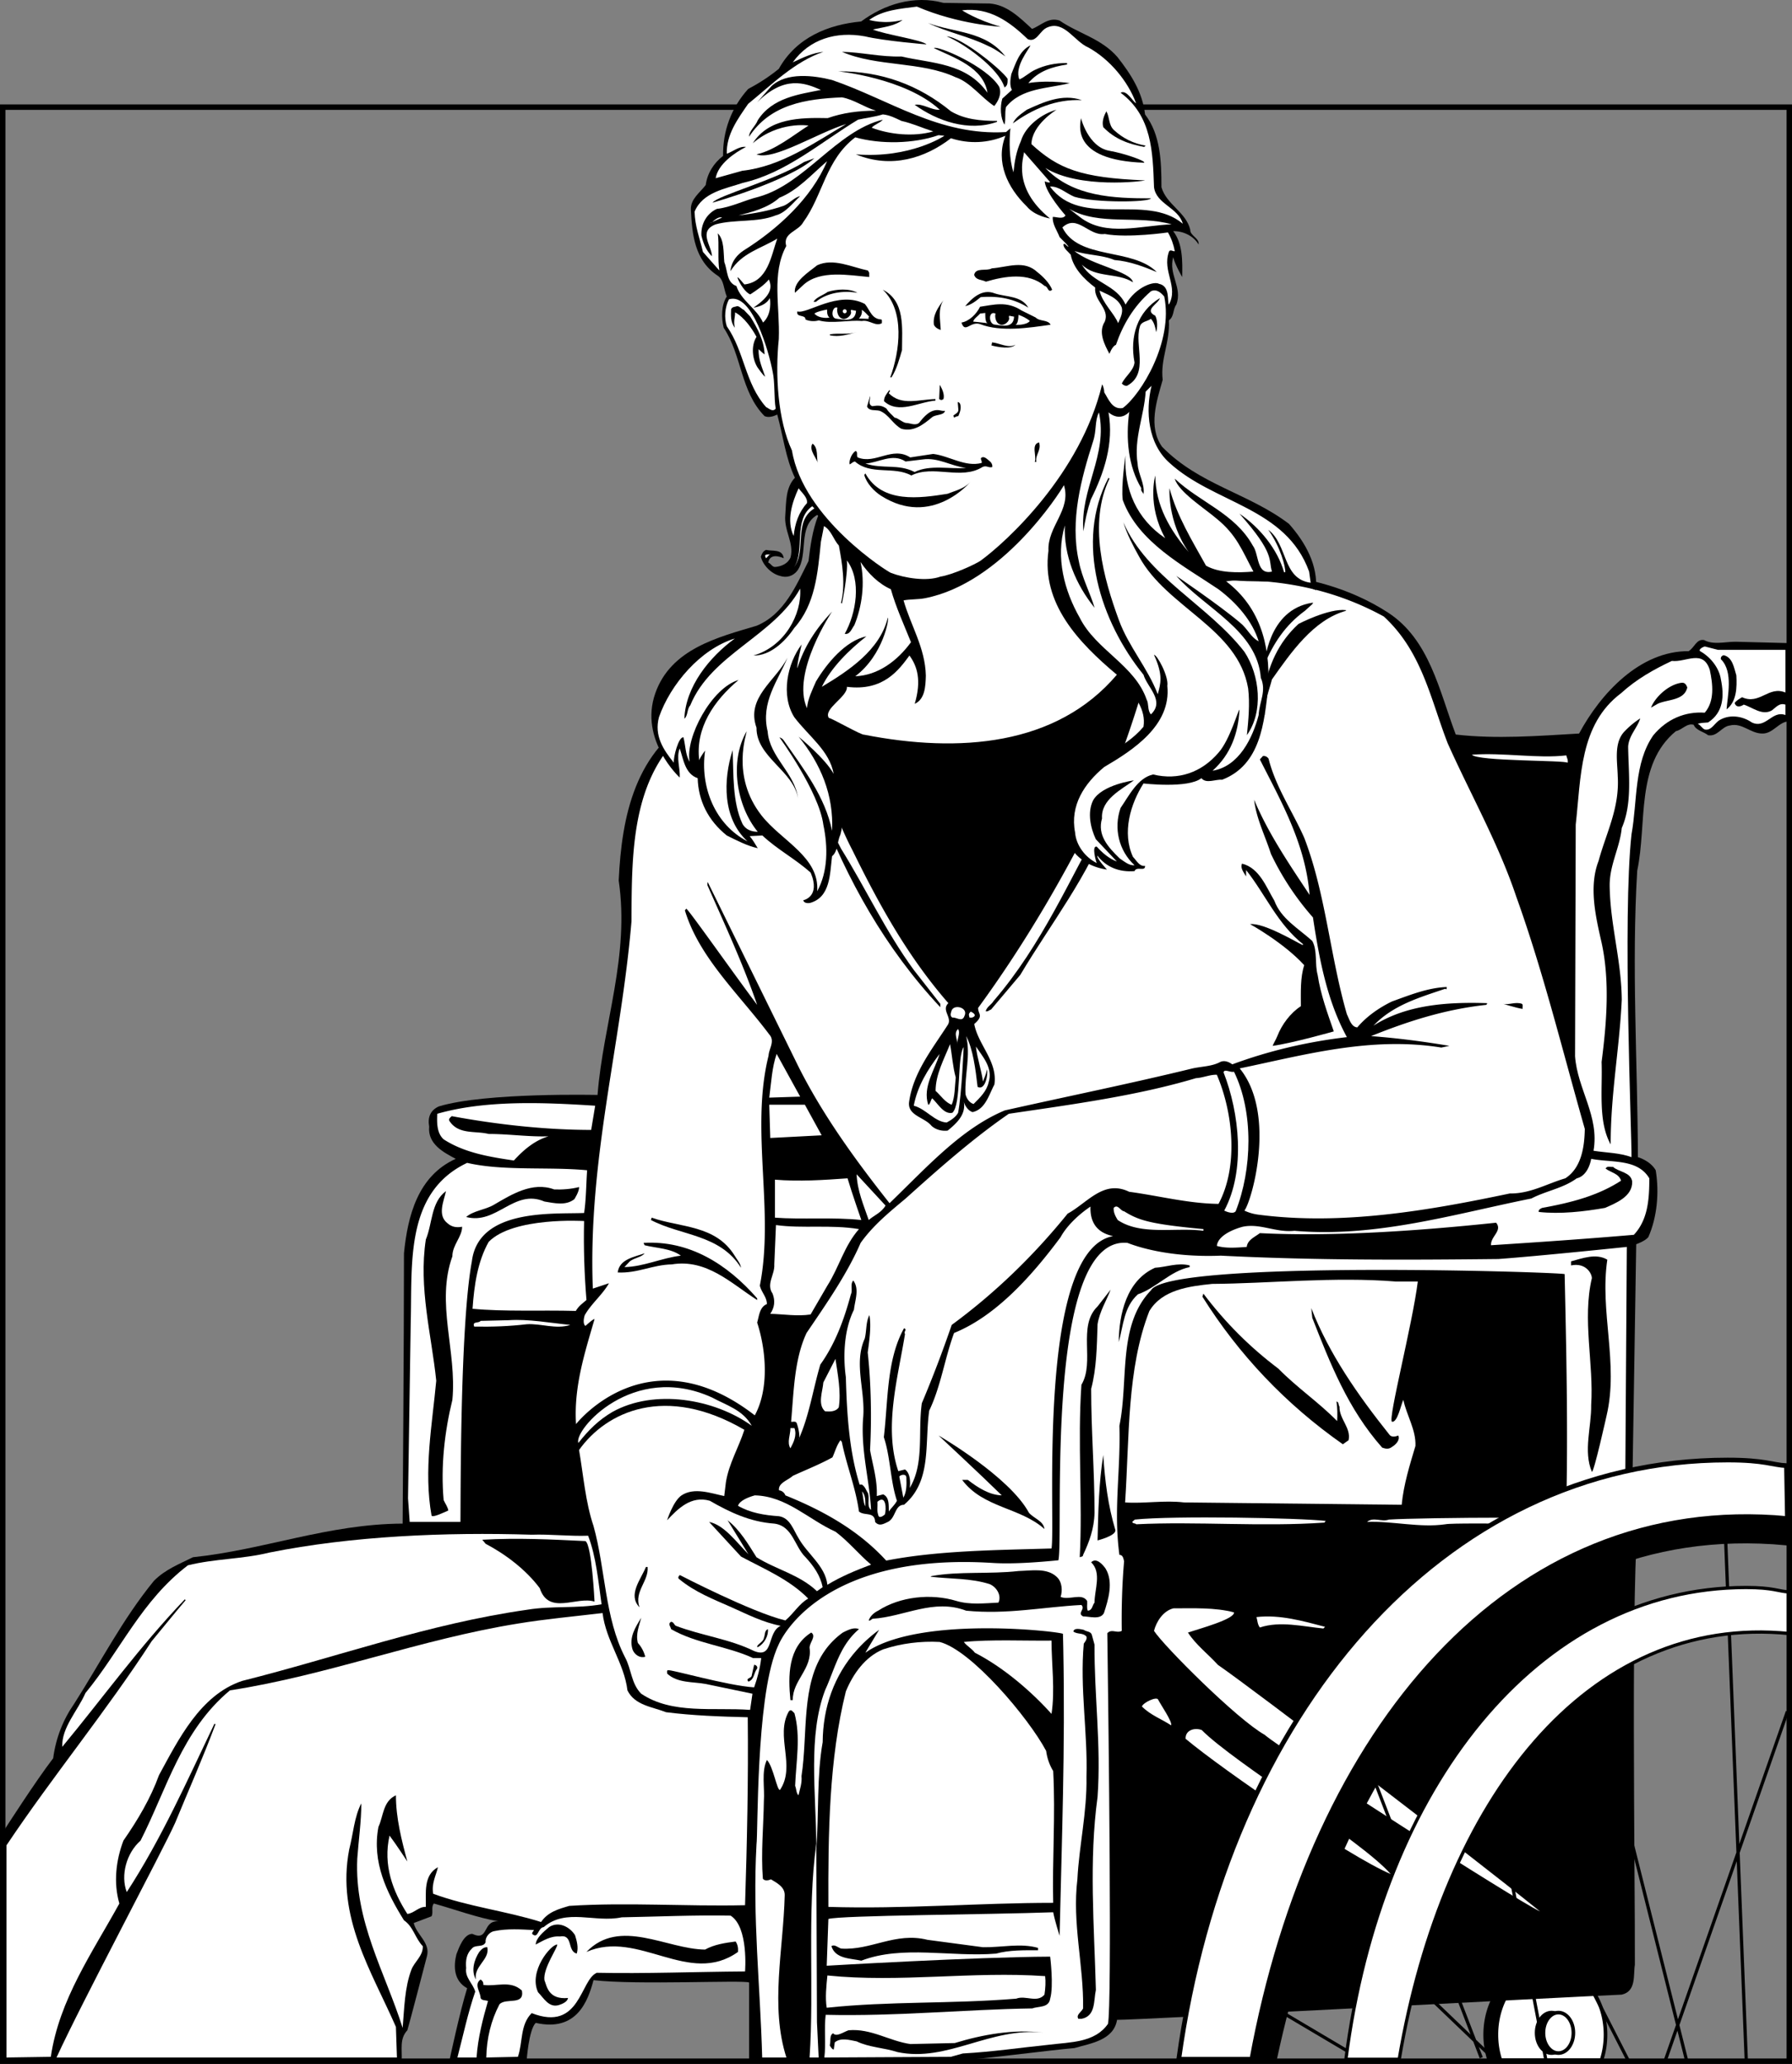 <svg xmlns="http://www.w3.org/2000/svg" width="469.706" height="540.716"><rect width="100%" height="100%" fill="#808080" stroke="none"/><path d="M392.224 533.05c0-9.192 5.625-16.758 12.832-17.668-.48-.063-.972-.094-1.469-.094-7.898 0-14.3 7.953-14.3 17.762 0 2.367.379 4.621 1.058 6.687h2.938a21.398 21.398 0 0 1-1.059-6.687"/><path fill="none" stroke="#000" stroke-width=".95" d="M392.224 533.05c0-9.192 5.625-16.758 12.832-17.668-.48-.063-.972-.094-1.469-.094-7.898 0-14.3 7.953-14.3 17.762 0 2.367.379 4.621 1.058 6.687h2.938a21.398 21.398 0 0 1-1.059-6.687zm0 0"/><path fill="#fff" d="M392.224 533.05c0 2.367.38 4.621 1.059 6.687h26.488a21.51 21.51 0 0 0 1.055-6.687c0-9.809-6.403-17.762-14.301-17.762-.496 0-.984.031-1.469.094-7.207.91-12.832 8.476-12.832 17.668"/><path fill="none" stroke="#000" stroke-width=".95" d="M392.224 533.05c0 2.367.38 4.621 1.059 6.687h26.488a21.51 21.51 0 0 0 1.055-6.687c0-9.809-6.403-17.762-14.301-17.762-.496 0-.984.031-1.469.094-7.207.91-12.832 8.476-12.832 17.668zm0 0"/><path d="M406.69 537.866c2.163 0 3.92-2.375 3.92-5.304 0-2.93-1.757-5.305-3.92-5.305-2.169 0-3.923 2.375-3.923 5.305 0 2.93 1.754 5.304 3.922 5.304"/><path fill="none" stroke="#000" stroke-width=".95" d="M406.69 537.866c2.163 0 3.92-2.375 3.92-5.304 0-2.93-1.757-5.305-3.92-5.305-2.169 0-3.923 2.375-3.923 5.305 0 2.93 1.754 5.304 3.922 5.304zm0 0"/><path fill="#fff" d="M408.482 537.866c2.164 0 3.922-2.375 3.922-5.304 0-2.93-1.758-5.305-3.922-5.305s-3.922 2.375-3.922 5.305c0 2.93 1.758 5.304 3.922 5.304"/><path fill="none" stroke="#000" stroke-width=".95" d="M408.482 537.866c2.164 0 3.922-2.375 3.922-5.304 0-2.93-1.758-5.305-3.922-5.305s-3.922 2.375-3.922 5.305c0 2.93 1.758 5.304 3.922 5.304zm0 0"/><path d="M363.783 160.464c10.969 7.11 13.476 20.61 17.793 31.969 10.57 1.234 21.754.355 32.324-.262 5.637-10.48 15.941-21.668 28.71-21.578 1.587-.969 2.028-3.262 4.056-2.91 2.464 1.324 5.37.441 8.277.441l13.918.356V189c-2.555 0-4.14 3.257-6.957 3.171-3.086 0-5.285-2.906-8.457-2.113-2.203.261-3.258 2.992-5.727 2.554-1.23-.968-3.172-1.234-3.785-2.73-1.762-.527-2.996 1.32-4.672 1.672-10.656 8.808-7.484 24.047-10.129 36.554-1.496 25.188.09 49.762.18 75.043 0 0 3.223.895 4.668 3.434.969 5.902.352 12.332-1.937 17.527-.883 1.055-3.172 1.848-3.172 1.848l-1.059 66.148s3.438 1.32 1.762 3.875c-2.203 16.032-.969 95.743-1.055 118.73-.441 2.642.438 6.958-3.437 7.84-14.446.618-127.711 6.692-132.293 6.606-.88 5.371-6.957 6.164-11.184 7.399-5.64.441-27.129 3.257-30.035 3.172-18.059.968-36.906-.18-55.227.175v-20.523c-1.32-.707-29.332.703-40.78-.617-1.454 5.476-4.392 13.633-15.15 11.187-1.847 1.848-2.378 9.953-2.378 9.953h-20.258s2.82-13.21 4.668-19.027c-3.524-1.938-3.61-5.723-2.817-8.895.704-1.851 1.942-5.27 4.141-5.355 4.492 2.113 2.55-3.543 6.867-3.277-5.636-.97-11.273-3.082-16.91-4.668-.793.882-.09 2.379-.617 3.347l-4.668 1.762c.707 3.082 4.492 5.195 3.434 8.809-1.055 4.05-4.403 16.91-5.106 19.289-2.113 2.289-1.32 4.933-1.5 8.015H.634V479.66c.176.086.266-.09.442-.176 0 0 8.367-13.035 12.86-18.851.702-5.285 2.554-10.04 5.55-14.356 6.867-10.746 12.594-22.02 20.875-32.148 2.992-2.996 6.691-4.406 10.215-6.164 18.672-1.938 35.406-8.719 54.96-8.809 0 0 .352-48.62.352-70.816.969-9.774 3.614-20.258 13.567-24.75-3.172-1.672-7.403-3.875-6.961-8.453-.442-2.469.351-4.317 2.554-5.285 12.157-3.7 41.575-2.996 41.575-2.996 1.496-18.848 8.457-36.29 5.547-56.192.793-16.914 4.316-34.176 20.699-43.16 16.12-14.18 37.52-15.855 57.867-19.82 9.691-.438 55.312-11.887 69.406-15.059 7.754-3.348 33.582-5.164 53.64 7.84"/><path fill="#fff" d="M362.724 161.519c10.043 9.25 12.246 21.668 16.735 33.207 5.992 13.386 13.3 26.246 17.968 40.164 7.137 19.816 12.157 40.515 17.97 60.86-.087 4.757-.884 10.218-5.11 12.948-4.844 1.41-9.16 4.051-14.532 3.965-20.964 4.402-43.863 8.453-65.972 5.547a12.257 12.257 0 0 1-3.61-1.055c1.895-2.347 8.5-25.343-1.234-37.257 16.648-3.438 34.262-8.458 52.848-5.461l2.113-.442c-6.781-1.144-13.563-2.027-20.523-2.555 9.601-3.875 19.468-7.042 30.21-8.19.09-.177.266-.263.176-.442-10.566-.352-21.226.441-29.77 5.902 5.2-5.46 12.157-7.398 18.852-9.687l.176.175c.262-.175.176-.441.176-.617-4.934.176-9.692 2.113-14.36 3.79-3.257 1.585-6.515 3.784-9.07 6.78-1.586-.085-2.113-2.203-2.73-3.433-4.403-15.153-5.547-31.621-11.184-46.242-3.086-6.961-7.488-13.301-9.34-20.7-.351-.527-.879-.793-1.496-.703l-.793.88c5.727 11.273 11.98 22.284 13.035 35.495-5.37-8.101-10.832-16.117-14.53-24.925.526 4.843 2.905 9.511 4.401 14.18a71.84 71.84 0 0 0 11.012 16.648c1.672 11.007 3.7 21.843 8.895 31.355-10.48 1.234-20.524 3.61-30.035 7.133-.88-.617-2.024-1.145-3.172-.617-2.114 1.148-4.754 1.148-7.22 1.676-16.206 3.964-32.765 7.308-49.237 11.007-11.45 4.758-20.61 15.063-30.211 24.309-9.07-11.45-17.528-23.164-23.867-35.758l-23.696-48.18-.176-.175v.793c4.582 10.394 9.336 20.609 13.036 31.355-5.989-7.926-18.055-25.101-18.582-25.191l-.356.441c3.7 12.332 14.184 21.934 22.11 32.5 1.585 1.762-.09 3.703-.176 5.55-4.844 19.38 1.586 40.692-2.29 60.247.352 1.672 1.848 2.992 1.848 4.844-1.937.793-2.023 3.082-2.554 4.843 2.378 7.313 3.171 17.352-.618 24.31-28.074-21.731-46.855 2.292-46.855 2.292-.617-9.777 2.289-18.672 4.844-27.48-.176-.266-2.38 1.761-2.38 1.761-.702-.531-.44-2.027-.175-2.82 1.676-2.996 4.668-5.371 6.344-8.367l-4.23 1.41c-1.321-33.734 7.398-63.77 10.128-96.184.09-19.113-.09-39.988 16.91-52.14 9.16-5.903 18.676-10.746 29.157-13.125 1.054 16.293 4.492 32.5 11.89 46.683 6.871 14.004 14.356 27.657 25.102 39.985-1.938 1.851 1.144 3.789-.176 5.726-4.14 6.43-9.07 12.508-10.129 20.258-.351 3.523 4.05 3.875 5.902 6.168 1.145 1.055 2.817 1.406 4.227 1.23 2.379-1.937 4.844-4.226 4.227-7.574.265 1.059 1.144 2.38 2.289 2.73 3.347-.702 4.316-4.581 5.726-7.222.883-6.078-4.226-10.305-5.285-15.851 2.613-2.274.961-2.567 1.023-4.23 12.508-17.087 23.239-35.626 32.36-54.345 8.988-18.445 17.176-51.613 16.469-53.465 6.253-1.582 12.156-3.699 18.851-4.226 14.18 0 27.13 3.172 38.664 9.512"/><path d="M288.298 204.062c-9.246 20.433-19.554 40.601-33.558 59.187-1.582-.086-2.906-1.586-4.492-1.055-13.739-15.328-21.489-33.91-29.328-52.054-4.227-10.922-5.637-22.285-6.957-34.438 4.933-1.941 10.742-1.851 15.851-3.613 10.219-1.848 57.957-12.242 72.488-15.238-1.144 17.175-8.718 31.707-14.004 47.21m53.731-44.038c-5.2 3.785-8.281 8.632-10.57 14.003 0 0 .765-14.332 12.507-16.117.72-.11-.707.969-1.937 2.114"/><path d="M352.775 160.023c-8.547 2.378-14.445 11.011-19.379 17.968-.793 3.082-2.027 5.899-1.937 9.336-1.325-1.762-.09-4.14-.176-6.164 1.144-6.695 3.699-12.773 9.07-17.707 0 0 7.93-4.137 12.422-3.61v.177"/><path fill="#fff" d="M467.978 170.241v11.184c-4.402-1.848-6.781 3.348-11.36 1.234-.706.438-1.41.793-1.94 1.496.355 1.325 1.585.97 2.378.442 2.29.703 4.848 2.992 7.399 1.496 1.058-.793 1.941-2.024 3.523-1.496v2.73c-3.523-1.32-5.11 3.7-8.808 1.938-2.551-1.762-6.075-2.203-8.72-.442-1.234.97-2.023 2.64-3.609 2.29-.707-.262-1.144-1.231-1.851-1.497.793-.261 1.762-.261 2.73-.351 4.055-2.64 4.23-6.961 3.348-11.274-.441-2.996-2.73-5.902-5.461-7.398-.441-.442.617-1.059 1.234-1.235l3.434.883h17.703"/><path d="M455.119 176.933c.176 3.172.09 6.87-2.555 8.898.18-3.172 1.852-9.867-1.496-13.125-.086-.531.176-.883.707-1.058 2.375.527 2.727 3.347 3.344 5.285"/><path fill="#fff" d="M448.162 175.523c.793 3.699 1.32 8.105-1.32 11.187-5.196-.352-9.954 1.672-13.477 5.902-5.11 7.309-4.14 17.176-5.727 25.98-2.379 21.583.09 79.009 0 84.56-3.082-1.149-6.605-1.149-9.953-1.676 1.586-9.07-4.226-16.118-4.844-24.75l.176-60.688c1.41-12.504.969-26.246 11.89-34.437 4.052-3.7 8.634-6.254 13.302-8.453 3.699.437 8.191-3.172 9.953 2.375"/><path d="M442.26 180.105c-.794 3.433-5.02 3.082-7.665 4.226l-1.847 1.059c1.054-2.73 4.582-6.078 8.015-6.52.883-.086 1.23.531 1.496 1.235m-12.332 8.101c-.793 2.555-2.992 4.492-3.168 7.399.086 7.046 1.145 14.886-1.675 21.316-.528 5.195-3.168 9.602-3.168 14.973.086 10.218 3.082 19.64 3.168 30.035-.618 13.035-2.907 24.574-2.907 37.875-3.347-5.989-2.113-14.446-2.379-21.582 1.325-10.215 2.204-21.227 0-31.266-1.496-6.605-3.433-14.621-.789-21.402 1.938-7.223 5.547-13.832 5.02-22.196-.09-3.875-1.059-8.632 1.672-11.628a22.424 22.424 0 0 1 4.226-3.524m-17.086 6.078c-5.37 23.34-2.113 48.797-2.554 72.93.441.266-14.883-49.5-27.477-72.664 9.688 1.055 19.992.969 30.031-.266"/><path fill="#fff" d="M410.552 197.898c.086.613.528 1.144.352 1.937-.527-.707-23.692-.352-25.102-2.117 8.192-.613 17.176 1.058 24.75.18"/><path d="M220.478 222.382c6.52 10.48 11.629 21.578 19.027 31.707l6.958 8.898v.88c-14.536-15.5-24.485-33.56-31.711-52.407 2.378 3.438 3.789 7.313 5.726 10.922m70.199-7.75c-5.195 14.621-15.238 27.3-23.254 40.781l-7.66 9.07c-.441.086-.793.618-1.41.442.352-1.235 1.496-1.676 2.113-2.73 12.684-14.712 19.907-31.973 29.153-48.27l1.234-1.41-.176 2.117m43.336 21.312c1.762 4.758 6.25 7.223 9.953 10.57 1.407 2.555.614 6.079 1.407 8.9.793 5.194 2.554 9.948 4.23 14.792 0 0-10.836 3.086-16.031 3.79.266-.704.879-1.673 1.23-2.556 1.149-2.992 3.438-6.078 6.168-7.835 0-3.704-.175-7.489.883-10.747-5.387-5.902-14.183-10.746-14.183-10.746 3.523-.441 12.066 4.668 13.742 5.461l.176-.175c-6.786-5.375-9.868-13.036-14.973-19.47v1.677c-.617-1.059-1.586-2.204-1.059-3.348 4.578 1.144 6.344 6.164 8.457 9.687m64.91 27.043c.356.262.09.88.18 1.32-1.308-.144-5.11-1.32-5.11-1.32 1.497.352 3.259-.617 4.93 0"/><path fill="#fff" d="M252.802 266.155c-.613 1.762-2.113.266-3.168.442-.707-.442-.441-1.145-.18-1.938.794-1.672 4.407-.617 3.348 1.496m1.938.442h-.617c-.262-.969-.227-.961.3-1.574.727.285 1.832 1.097.317 1.574m-3.785 6.957c0-1.32-1.059-2.906.175-3.961.704 1.144-.351 2.555-.175 3.96m5.285 11.188c1.976 1.078 2.816-3.258 2.465-4.578-.367 1.738-.703 2.113-1.055 3.168-.441-3.168-1.5-5.988-1.852-9.16 1.762 2.644 4.493 5.55 3.348 9.336-.527 2.379-2.203 3.965-3.965 5.726-1.144-.351-1.847-1.496-2.113-2.554-.266-5.196 1.41-10.13.176-15.239 1.789 3.368 2.465 8.723 2.996 13.301m-5.727-2.465c-.265 2.38-.175 5.02-1.058 7.133-1.672-.527-2.993-2.554-4.227-3.613 0-4.313 2.203-8.277 3.79-12.242.527 2.73.702 5.902 1.495 8.722"/><path fill="#fff" d="M251.13 291.523c-.617 1.144-1.851 1.937-2.996 2.554-3.168-.176-5.46-3.61-8.629-4.402.965-5.11 3.61-9.426 6.782-13.567-1.32 4.317-4.492 8.633-2.996 13.301.441.176.707-1.41 1.058-1.672 1.496 1.41 3.082 4.313 5.285 3.786 2.375-2.2 1.192-14.739 2.954-17.204 0 0-.489 12.184-1.458 17.204m-49.5-3.965c.528-3.961.704-7.926 1.938-11.45l6.164 11.188-8.102.262m121.813-6.782c5.195 10.57 4.758 25.633.441 36.555-.793.969-2.996-.176-2.996-.176 5.637-10.484 3.965-25.632-.175-36.203.175-1.054 1.671.09 2.73-.176"/><path fill="#fff" d="M318.95 281.57c4.227 9.863 5.723 23.956.442 33.824-7.93-.09-15.59-2.114-23.43-3.172-6.695-3.258-10.921 2.906-16.117 5.726-8.984 11.098-19.113 20.875-30.39 29.153a318.19 318.19 0 0 1-7.836 20.523c-1.059 7.66.703 15.766-3.172 22.195.176-1.234.266-3.789-1.234-4.847l-1.758.441c-3.88-11.45-.09-24.484 1.758-35.933-.438-.707.707-1.145-.262-1.497-4.582 8.278-4.14 18.758-5.285 28.536 1.761 5.285 1.672 11.363 3.433 16.648-.527 1.055-1.496 1.848-2.113 2.816-.086-1.671.176-3.699-1.496-4.492l-1.676.442c.176-4.317-1.055-8.016-1.762-12.067.442-8.281.266-17.527-.613-25.543.438-3.172.969-7.047.438-9.777-.97 1.852-.704 4.227-1.23 6.164-2.997 6.695.35 13.828-.442 21.14-.532 8.454 1.672 15.68 2.113 23.692-1.234-.879-.266-3.082-.879-4.492-.441-.617-.617-1.496-1.5-2.11h-.617c-2.73-8.722-3.344-18.324-3.61-28.101-.792-5.723-.44-12.594 2.114-17.703.265-2.465 1.496-5.461-.176-7.664-.879.972-.086 2.558-.617 3.613-1.762 6.52-4.051 12.86-8.016 18.41-1.937 6.516-2.906 13.473-5.722 19.64.527-.527 0-2.995-.442-4.226-.265-.707-.969-.355-1.496-.441.703-7.75.793-16.297 4.05-23.254 5.196-7.664 10.571-15.324 14.18-23.606 3.258-4.578 7.575-8.101 11.801-11.625 8.809-7.93 17.703-15.765 27.04-22.195 16.648-2.465 33.386-4.668 49.062-9.336 1.848-.09 3.7-.969 5.46-.883m-162.945 8.106-1.054 6.34c-11.89 0-24.754-1.41-36.555-3.61-.351.352-.883.703-.617 1.23 2.379 3.7 6.785 2.555 10.305 3.438 5.285 0 10.57.793 15.68.617-3.524 1.055-6.43 3.434-9.071 6.34-6.52-.968-12.95-2.027-18.41-5.547-1.848-1.675-1.762-4.492-1.676-6.695 12.598-3.613 27.746-2.996 41.398-2.113m59.364 7.75-13.473.703-.266-8.719h9.336l4.403 8.016m216.937 11.273c0 5.461-.351 10.832-4.05 14.797-12.333 1.059-25.102 1.938-37.434 2.73-.176-2.288 3.082-3.785 1.324-5.902-20.082 2.117-42.633 3.703-61.922 2.73-1.234.973-3.258 1.762-3.433 3.614-2.47.176-5.461.441-7.84-.266.265-2.64 4.14-4.316 6.781-5.02 4.582-.968 8.633 1.587 13.563 1.06 21.406 1.847 41.925-4.407 62.097-8.458 3.875-2.027 8.278-2.644 11.89-5.285 2.29-.527 3.434-3.082 3.786-5.11 5.375 1.06 12.156-.085 15.238 5.11m-278.414-2.113c-.265 3.7-.265 7.84-.793 11.188-7.84.351-27.695-1.333-29.418 12.68-3.172 17.09-2.906 63.241-2.996 68.26h-13.3l-.438-6.163.703-45.89c.441-15.5-1.586-34.262 14.797-42.012 9.512 2.199 21.406.968 31.445 1.937"/><path d="M427.814 309.491c.176 3.965-4.316 5.723-7.133 6.957-5.55.97-11.715 1.676-17.351 1.059-.176-.527.441-.883.879-1.059 7.312-1.32 14.445-3.082 20.699-7.133-.617-1.937-2.73-2.113-4.051-3.171.352-.793 1.32-.352 1.938-.442 1.585 1.41 4.578 1.324 5.02 3.79"/><path fill="#fff" d="M232.107 315.831c-1.059 1.852-2.996 2.555-4.406 3.79-1.32-3.876-2.996-7.665-3.168-11.981l7.574 8.191m-9.953-7.133c1.144 3.875 3.61 10.922 3.61 10.922-7.223-.793-15.766-.09-22.637-.617v-9.953c6.343.531 12.859.09 19.027-.352"/><path d="M151.779 310.987c.086 1.145-1.234 3.172-1.234 3.172-2.204 1.762-5.196 1.055-7.84.617-8.012-3.437-12.508 6.164-20.52 4.051 1.938-1.672 4.93-1.847 7.223-3.172 4.668-2.73 10.129-6.164 15.851-4.05 2.028.09 4.493-.09 6.52-.618m-34.441 9.513c1.058.972 2.378 1.148 3.789.882 0 2.644-2.555 4.754-2.555 7.75-4.402 12.242 1.234 24.926 0 37.61-2.027 8.28-3.082 17.35-2.29 26.25.438.968 1.056 1.757 1.231 2.726-1.406.617-4.136 1.941-4.402 1.324-2.113-11.805.176-23.871 1.234-35.32-1.234-11.98-4.668-24.309-2.73-36.992 1.762-4.23 1.32-9.778 5.285-12.684-.531 2.555-2.379 6.34.438 8.453m190.867-3.609c3.789 1.496 8.898-.352 11.8 3.172 1.942.527 4.668-.09 5.727 0-3.434.968-7.75 1.937-9.246 5.722-8.106-1.054-15.77-2.816-23.695-4.226l-3.172-1.496c-.086-2.38-.969-5.2 1.234-6.52 5.902.793 11.45 2.555 17.352 3.348"/><path fill="#fff" d="M291.736 323.847c-20.188 3.687-14.969 75.129-16.121 81.824-14.707.441-29.77.531-43.332 3.172-7.399-8.102-16.824-13.211-26.426-17.086a2.016 2.016 0 0 0-1.672-1.324c-.265-1.934 2.38-2.64 3.61-3.785 3.437-1.586 7.046-2.993 10.394-4.844.707-1.5 1.059-3.082 2.113-4.492l.352.441c1.234 6.164 3.613 11.89 4.492 18.23 1.41 1.235 4.14-.085 4.23 2.73 1.055 1.235 2.2.532 3.344 0 2.118-1.054 1.762-4.491 4.23-4.491 7.31-6.164 5.372-15.766 6.606-24.66 3.082-6.43 4.051-13.653 6.516-20.348 11.098-4.492 20.523-15.149 27.922-25.102 1.672-3.082 4.933-6.078 7.84-8.015-.258 6.543 4.668 7.398 5.902 7.75m2.902-6.516c3.825 2.371 6.758 3.352 20.79 4.668v.441c-7.223-.968-16.294 1.32-22.462-2.82-.527-.879-1.144-1.937-1.054-3.172 1.054-1.144 1.761.793 2.726.883"/><path d="M192.56 328.956c.613 1.059 1.496 1.938 1.672 3.172-5.547-8.809-15.766-8.367-23.605-12.508l.175-.617c7.575 2.645 16.735 1.852 21.758 9.953"/><path fill="#fff" d="M153.1 319.886c-.177 7.043.089 14.18.616 20.695-1.234 1.059-1.996 1.535-2.789 2.856-9.297-.247-18.703.23-27.07-.563.441-6.254 1.32-12.332 4.227-17.527 6.453-6.621 25.015-5.461 25.015-5.461M225.146 322c-3.875 4.401-5.195 9.952-8.277 14.796l-4.407 7.574c-3.519.528-7.046-.086-10.566-.176 1.145-1.671 1.32-3.437.613-5.285-1.761-2.554.618-4.93.442-7.664l.441-10.305c6.957.97 14.356-.175 21.754 1.06"/><path d="M198.459 340.14v.441c-6.872-4.402-13.211-10.832-22.372-9.336-5.019.09-8.984 2.38-14.18 2.117.438-3.527 4.403-4.054 7.048-5.023-.793 1.059-2.645 1.144-3.875 2.113l-1.41 1.5c5.02-.09 9.687-2.379 14.796-2.996-2.644-1.937-6.343-1.937-9.511-2.73l-.266-.618c11.977-.703 21.93 5.551 29.77 14.532"/><path fill="#fff" d="M216.279 432.315c-6.395 8.93-4.492 21.891-6.195 32.985.18 1.851-.438 3.437-.79 5.023-.617-.53-.53-1.675-.882-2.465.265-6.52 1.5-12.863-.176-19.027-.527-.441-.879-1.234-1.496-.441-3.613 6.43 1.937 14.27-2.29 20.523-.792.266-1.76-6.164-3.437-7.84-1.496 3.082-.527 7.399-.793 10.746-.086 6.516-.793 13.563-.265 20.348.441.703 1.586.438 2.117.176 1.586.969 3.7 2.023 3.61 4.226-.352 14.18-3.876 28.977.44 42.454h-6.343c-.527-19.114-2.55-36.465-1.496-55.754.426-3.153-.137-37.555 5.172-50.954h12.824"/><path fill="#fff" d="M224.54 432.315c-5.91 6.637-8.835 14.942-8.906 24.09-1.586 8.985-.968 18.848-1.671 28.098l.175 45.273.442 9.247h-2.38c1.235-18.145-.706-38.051 1.763-56.016-.09-13.215-2.204-28.274 2.289-40.164 1.593-3.469 2.675-7.18 4.507-10.528h3.782m3.289 0c-.348.215-.684.434-1.008.665.117-.204.25-.426.39-.665h.618"/><path fill="#fff" d="M290.298 432.315c.258 19.055 1.188 93.067.114 97.899-3.434 4.934-9.778 4.758-15.414 5.46-7.75.794-14.707 1.852-22.633 2.294l-3.172.879-33.117.176c.437-3.524-.09-7.84.351-11.184 18.496.437 36.465-1.41 54.168-1.676 1.586-.617 4.317-.086 4.668-2.555.969-3.347 0-11.007 0-11.007-19.73.086-58.57 2.379-58.57 2.379l.437-12.247c2.997-.968 42.458-1.144 58.926-1.761.442 2.293 1.676 6.168 1.676 6.168.582-25.114 1.48-49.356.977-74.825h11.59"/><path fill="#fff" d="M203.455 432.315c.175-.449.363-.875.554-1.277 1.848-4.402 14.04-24.234 56.192-21.578 5.187.328 11.847-.172 17.219-.7 1.468-6.85-3.915-85.144 18.101-83.152 2.469.97 10.934 3.883 24.484 3.348 24.399 1.234 48.27 1.145 72.754.879 10.836-.789 33.649-3.168 33.649-3.168l-.442 66.5s-10.304.438-15.414.703c.442-19.996 0-40.426-.441-60.07-.527-.527-103.82-3.82-108.422 4.23-8.809 9.16-5.816 23.516-8.281 35.493.351 11.98-1.586 21.933 0 33.824.969 0 1.058 1.054 1.23 1.672-.523 5.988-.703 12.332-.613 18.234-1.32.703-2.645-.617-3.79.617 0 0 .024 1.617.063 4.445h-11.59a527.814 527.814 0 0 0-.097-4.269c-.086-.516-35.91-4.816-50.781 4.27h-.617a1151.18 1151.18 0 0 1 3.218-5.329 37.768 37.768 0 0 0-5.89 5.328h-3.782c1.102-2.007 2.473-3.886 4.387-5.503-1.32-.618-2.992.265-4.226.882a19.965 19.965 0 0 0-4.641 4.621h-12.824"/><path d="M421.298 330.015c-2.027 13.562 2.993 27.215-.175 40.777 0 0-3.348 15.063-3.875 14.797-2.293-5.461-.09-11.715-.18-17.524.707-10.835-2.375-22.375.18-33.207 0-1.234-1.59-4.144-5.461-3.347v-1.059c2.906-.789 6.605-2.199 9.511-.437m-109.48 1.937c-5.11 1.055-8.723 5.461-13.566 7.133-3.7 3.348-3.786 8.105-5.02 12.508.09-7.309 2.023-16.121 9.512-19.465 2.996-.176 5.902-1.41 9.074-.617v.441m95.914 3.52s.617 57.695 0 58.398c-4.668 0-10.039.88-14.531 0-7.664 1.059-16.469.617-24.133.352 1.32-5.371 3.434-10.39 4.668-15.852-.883-5.023-3.965-9.164-5.11-14.094 2.114-9.601 4.493-19.027 6.165-28.804 11.363-.703 32.941 0 32.941 0"/><path fill="#fff" d="M371.623 335.737c-1.41 11.274-7.84 35.938-6.785 36.73 1.5.266 2.378-4.581 2.996-5.726.882 4.14 3.347 7.84 3.171 12.067-1.5 5.023-3.082 10.043-3.609 15.414l-57.078-.617c-5.11-.614-10.656.355-15.414 0 1.144-17.086.441-34.965 6.344-50.114 3.347-5.636 10.48-6.52 16.468-7.136 14.797-.09 32.063-1.938 48.18-.618h5.727"/><path d="M287.685 346.925c-.18 5.812-.265 11.625-1.676 16.91 0 11.273.88 21.316.88 32.5-.087 4.14-1.407 7.664-2.993 11.012 0 .527-.527.441-.883.617.793-14.535-.613-29.95.442-45.184 3.613-5.992-1.145-15.328 4.23-20.523l3.434-4.402c-1.149 2.992-2.906 5.722-3.434 9.07m47.383 11.625c4.934 5.02 10.57 8.808 15.414 13.742.09-1.5.09-3.523-.176-5.11.703.09.442.883.793 1.321-.09 3.258 3.082 5.55 2.38 8.809l-1.497 1.058c-14.977-10.484-27.309-23.52-36.82-38.668l.265-.793c5.727 7.574 12.157 14.004 19.641 19.64m29.152 17.352c.532.707 1.676.442 2.293.176.528 1.145-.617 2.38-1.675 2.996-.79.617-1.583.528-2.551.176-8.985-10.129-13.653-22.11-18.32-34l-.266-2.55c4.668 11.976 12.156 22.722 20.52 33.202m-213.676-30.914c-.528 2.203-.09 4.578 1.058 6.34-7.93 15.153-1.676 33.91 1.848 49.059-9.778-1.496-19.992-1.406-29.77-1.672-.968-17.703-.968-35.934 0-54.168v.266l26.864.175m61.3.618c-5.105 10.039-6.957 21.753-6.605 33.468.707.617.265 1.938 1.324 2.29 5.02-2.29 6.164-8.016 7.574-12.684 0 1.586.969 2.554 2.29 3.172 1.675 0 2.995-.97 4.05-1.938-.09 2.996.527 5.637-2.289 7.399-.351.878-1.059 1.586-.879 2.554-5.64 2.555-11.453 4.844-16.297 9.336-4.05-1.234-6.605 1.762-9.07 4.668-.707-1.32-.441-3.699-.18-5.285.617-4.492 3.524-8.016 5.024-12.066 2.816-1.32 2.379-5.02 4.226-7.223 2.996-7.133 1.762-16.031.266-23.43 3.61.266 7.133-.441 10.566-.261"/><path fill="#fff" d="M149.49 347.1c-3.79 1.235-7.754-.44-11.453-.175-4.403.527-8.985.703-13.739.617-.617-1.5 1.23-.793 1.672-1.5l7.399-.176c5.11-.351 10.746.707 16.12 1.235m70.371 21.578c-.792 1.234-2.464 1.148-3.608 1.058-2.024-1.851-.618-5.199-.442-7.574l3.172-6.168c.617 4.14 1.496 8.633.879 12.684m-22.813 4.844c-9.773-7.043-25.543-9.774-36.55-3.61-3.614 2.113-6.254 4.754-8.895 8.102-1.32-3.258 14.25-21.367 35.055-11.89 3.699 2.026 8.015 3.171 10.39 7.398"/><path fill="#fff" d="M195.11 374.581c-1.495 4.668-4.05 8.809-4.843 13.742l-.437 3.61c-3.438-.703-7.84-2.38-11.188-.176-2.203 1.496-3.789 6.52-3.789 6.52 2.82-2.997 6.254-6.52 11.188-5.11 5.195 2.992 10.57 5.547 16.91 5.988 4.844.618 5.285 5.989 8.191 8.809 2.203 2.375 3.875 4.844 4.492 7.836l-1.496 1.058c-4.668-4.402-10.656-5.636-15.855-8.894-2.113-3.348-4.317-7.137-7.574-9.688l5.46 8.895c-3.171-3.172-6.34-7.664-10.304-8.457l8.367 9.074c6.078 3.258 12.684 5.988 17.613 11.008-2.375 1.32-3.785 3.875-5.988 5.727-8.809-2.114-27.656-11.891-27.656-11.891-.352.266-.617.793-.176 1.058 4.14 3.434 8.984 5.282 13.738 7.395 4.14 1.852 8.282 3.965 12.864 4.844-3.7 1.676-1.676 8.722-6.961 6.61-6.43-3.173-13.829-4.056-20.52-6.61-.531-.352-.531-.969-1.234-1.055-.969.527-.09 1.32 0 1.938 6.605 3.785 14.62 4.402 21.492 7.574h2.113c-.265 2.469-.969 5.195-1.851 7.664-7.047-.442-21.844-4.758-22.637-4.492-.352.175-.086.617-.176.879 2.73 2.554 6.871 2.113 10.129 2.73l12.246 2.555-.617 4.23c-9.602-.707-20.434 1.23-28.54-4.23-2.644-2.64-2.554-6.43-4.226-9.512-5.375-10.395-5.11-23.078-8.28-34.437-2.114-6.254-2.642-13.215-3.786-19.907 7.133-10.039 22.637-17.347 43.332-5.285m13.125-.441c.707 1.937-.266 3.789-1.059 5.285-.968-1.586 0-3.434 0-5.285h1.059"/><path d="M269.712 396.335c1.325 1.5 3.79 2.117 4.055 4.23-6.43-5.726-16.031-5.46-21.578-12.859h1.496c2.64 2.024 5.637 3.961 8.895 4.05-5.285-5.198-16.559-15.679-16.559-15.679s18.586 10.746 23.691 20.258m22.641 4.492c.262 1.5-4.668 2.73-4.668 2.73.176-7.84.352-15.148 1.496-22.37.438 6.78 1.23 13.21 3.172 19.64"/><path fill="#fff" d="M237.568 387.089c.086 1.851.086 3.785-.793 5.285l-1.059-5.55c.352-.528 1.852-.794 1.852.265m-10.746 7.574c-.617-1.234-.531-2.64-.883-3.965.969 1.059.883 2.47.883 3.965m-7.84 6.606c3.434 2.554 6.164 5.988 9.336 8.632-3.965 1.497-7.84 3.082-11.45 5.282-.53-4.93-5.284-8.102-7.573-12.239-1.325-2.117-2.204-5.285-5.11-5.726-3.875-.266-7.574-.883-10.746-2.73.441-1.41 2.816-2.29 4.402-2.731 8.282.176 14.094 6.34 21.141 9.512m12.945-4.493c-.437.352-1.582 1.235-1.757 0-.356-.968-.09-2.203-.18-3.347 2.293-2.024 2.379 2.027 1.937 3.347"/><path d="M315.779 395.542c18.41.176 102.894 1.8 110.629.793l1.406.707c-1.848 21.492-2.64 101.816-2.113 120.05a6.44 6.44 0 0 1-1.235 3.348c-29.418 1.145-131.058 5.899-131.058 5.899v-2.113c1.847-.176 13.476 1.761 16.469-.618-.086-1.671-12.063-.968-16.47-1.23 0 0-.616-83.059-.616-92.574 1.058-.703 3.347-.176 3.347-2.11 0-7.312 1.938-15.328 0-21.847l-1.234-.614v-10.57c6.871.442 13.742.969 20.875.88"/><path fill="#fff" d="m347.49 398.452-.356.438c-16.293 1.144-33.644-.352-49.32.441-.266-.351-.793-.086-1.059-.617l.704-.617c10.043-1.055 43.336-.438 50.03.355m78.201.031c-1.677 1.325-44.29.23-46.845.848-6.78.969-13.742-.879-20.523-.617 1.672-1.41 3.785.09 5.726-.617 8.192-.528 53.711-.934 61.641.386"/><path d="M355.767 398.714v.441c-1.937.442-4.05 0-5.902-.441 1.058-1.23 3.348-.262 4.844-.879.355.352.617.793 1.058.879"/><path fill="#fff" d="M154.158 402.327c2.113 5.547 2.64 11.801 3.52 17.965-6.43 1.148-12.946.356-19.376 1.41-26.07 3.7-49.941 12.422-74.867 18.672-11.012 3.7-16.734 15.504-21.754 24.664-2.203 6.078-5.55 11.715-9.336 17.176-1.937 5.11-2.644 11.008-1.058 16.469-7.133 12.949-15.766 25.191-17.969 40.164l-11.625.176v-55.579c12.066-18.054 26.246-35.23 38.05-53.46 2.993-3.614 5.9-7.223 8.895-10.747l-.176-.265C36.572 431.39 26.97 444.78 16.314 457.64c-.176-5.11 4.05-9.426 6.078-14.094 9.16-11.098 14.707-24.223 26.863-33.469 7.133-1.762 14.27-1.586 21.403-3.347 21.578-4.317 45.887-5.372 68.703-4.668 4.754-.176 9.953.441 14.797.265"/><path d="M153.45 403.733c1.673.97 2.38 15.856 2.38 15.856-4.668-1.496-11.977 3.7-14.356-3.524-3.613-4.843-8.984-8.894-14.183-11.625l-.88-1.058c9.25-.527 17.97-.086 27.04.351m136.347 7.223c2.114 3.524.704 8.106-.441 11.629-.969 1.848-3.789.879-5.46.879-1.677-.879.702-1.848-.442-2.996-10.04.531-19.465 2.555-30.211 1.5-8.543-3.262-16.207 1.586-24.485 2.113-.351.09-.617.617-1.058.442.351-1.145 1.5-2.114 2.469-2.555 5.722-3.7 13.828-4.582 20.52-2.555 3.523 1.055 7.222.617 11.01.442.88-1.852-.44-4.055-2.292-4.848-5.02-1.582-10.04-1.317-15.5-1.934l.265-.175c7.309-1.325 15.149-.442 22.813-1.325 3.344-.086 7.398-.879 9.953 1.5 1.496 1.317 1.586 3.7 1.055 5.282 2.289.968 5.55-1.145 6.957 1.058.09.88-.176 1.848.176 2.555 1.234-.09 1.148-1.41 1.761-2.113 0-3.438 1.942-7.84-.879-10.57 1.32-1.321 2.996.527 3.79 1.671m-120.055-.441c.355 3.703-3.61 6.433-2.114 10.57-3.167-3.258.356-7.309 1.676-10.57h.438"/><path fill="#fff" d="M323.443 422.41c.262 1.761-9.16 4.312-12.066 5.284 2.023 3.168 5.37 5.723 7.84 8.454 10.304 7.136 63.257 47.554 84.449 64.605-6.43-2.992-66.48-41.441-72.207-46.285-7.223-4.05-26.336-23.164-28.98-27.215.616-2.469 2.468-5.285 5.108-5.902 5.11 0 10.922-.266 15.856 1.058m-165.5.176c.883 7.309 5.637 13.035 6.52 20.258 1.937 3.96 6.605 4.316 10.128 5.722 6.957.883 14.18 1.145 21.403 1.32.176 16.032-.176 32.68-.707 49.24-15.676.35-30.825-.794-46.063.175-2.73.793-5.636 1.586-7.398 4.226-9.25-2.906-19.203-4.05-28.274-7.398-.527-2.64.793-4.93 1.235-6.957-3.875 2.113-3.086 6.781-3.172 10.394-1.852-.09-3.082 1.672-4.844 1.848-3.789-5.902-6.43-12.77-4.668-20.523 1.672 2.203 4.668 6.785 4.668 6.785-1.5-5.55-2.996-11.363-2.996-17.352-3.434 1.586-3.258 5.461-4.578 8.278-1.762 9.25 2.2 17.265 6.691 24.484 2.469 1.676 2.907 4.672 4.934 6.785.09 2.555-2.203 4.051-2.996 6.164-1.762 4.668-1.848 10.043-2.29 15.239-4.577-14.532-12.683-27.922-11.89-44.391.352-4.844 1.059-9.777 1.059-14.445-1.852 3.523-2.118 8.015-3.172 12.066-3.438 17.793 5.902 31.973 12.242 46.504l.266 8.016H14.818c6.516-14.27 28.184-54.872 31.09-61.477 3.523-8.547 7.308-17.09 10.57-25.809l-.266-.175c-7.132 14.886-13.828 30.035-22.988 44.128-1.672-4.406-.09-10.218 3.61-13.476 6.87-13.477 10.746-28.8 23.43-39.371 25.718-3.965 49.765-13.387 75.66-17.528 6.956-1.144 14.62-1.851 22.019-2.73m189.371 3.609-.441.442c-5.375-.528-11.364-2.028-16.649-.266-.617-.793-.617-1.762-.879-2.73 6.164-.703 12.242 1.058 17.97 2.554"/><path d="M167.193 430.421c.969 1.059 1.586 2.293 1.937 3.613-1.585.442-2.91-.703-3.347-1.937-.969-3.172.793-5.813 2.289-8.282-.527 2.114-1.496 4.231-.879 6.606m34.086-3.609c.176 1.761-.969 3.785-2.555 4.668h-.265c-.176-.618 1.675-1.32 1.761-2.38.352-.702.09-1.937 1.059-2.288m84.906 1.496.703 2.554c-.086 13.387 1.762 26.336.797 39.899-2.293 16.738-.883 33.734-.441 50.558-.617 2.82 0 6.871-3.79 7.575h-.792c-.703-1.055.793-1.762 1.234-2.73.176-11.274-2.906-22.286-1.496-33.821.438-8.809 2.55-17.528 2.375-26.863.352-11.63-1.762-23.254-.703-34.883.351-.528.879-1.055.703-1.848-.879-1.055-2.375-.527-3.434-1.32.176-1.059 1.938-.617 2.73-.442.704.528 1.849.352 2.114 1.32m-73.985 3.348c.794 5.551-4.491 8.543-4.405 13.743h-.618c-.613-6.344-.703-13.829 5.461-17.704 1.41.97-.437 2.551-.437 3.961"/><path fill="#fff" d="M275.615 429.804c0 6.168.969 12.949 0 19.203-5.285-5.902-12.68-12.242-20.082-16.027-.88-1.149-2.024-1.676-2.906-2.82 6.96-.704 16.117-.266 22.988-.356m-1.41 28.89c.265 1.938.883 3.704 1.851 5.286.617 11.539-.265 23.43 0 34.527-19.465 0-38.93 1.672-58.926 1.058-.085-19.203.18-38.843 4.583-56.46 1.851-4.493 5.019-9.07 9.777-11.008 4.754-1.586 9.953-2.203 14.797-1.938 8.297 2.09 23.34 19.906 27.918 28.535"/><path d="M198.283 437.382c-.703 1.055-.617 2.64-2.113 3.168-.883-.969.878-.79.878-1.672l.618-2.73c.617 0 1.148.707.617 1.234"/><path fill="#fff" d="M303.537 445.218c.703 1.41 3.789 5.816 3.433 6.785-2.554-1.676-5.37-2.645-7.66-4.934.352-1.058 3.785-2.644 4.227-1.851m11.449 8.015c8.457 8.547 41.785 28.84 49.535 37.735-11.187-4.758-43.984-27.25-53.762-35.442-.09-2.293 2.38-2.996 4.227-2.293m-123.484 48.622c4.753 2.992 3.785 14.62 3.785 14.62-13.211.09-26.246.618-38.84.352-4.406 1.762-4.293 15.57-17.086 10.57-3.086 3.083-2.293 7.66-3.613 11.45l-8.282.176c.09-5.02 1.235-9.688 3.438-13.915 1.672-1.851 6.605.438 5.898-3.613-2.992-2.82-6.78-.969-10.129-1.496.09-.617-.175-1.059-.703-1.41-1.847 1.32 0 3.258 0 4.844.266.707 1.32.527 1.938.793-1.32 4.578-2.64 9.601-2.996 14.797h-5.02c1.496-5.727 2.73-11.625 4.672-17.262-.617-2.203-2.734-3.613-2.379-6.168-.18-1.938.086-3.785 1.496-5.106.883-1.148 2.992-.18 3.61-1.675-.176-1.32 1.058-2.73 2.293-2.907 3.433-.703 7.043-.441 10.394-.265-.18.355-.617.617-.441 1.058 1.582 1.32 1.406-1.672 2.992-1.851 5.902-5.02 13.387-1.055 20.433-2.551 9.516-.176 18.938-.617 28.54-.441"/><path d="M150.72 506.964c.442 1.41.97 3.258.442 4.844-2.555-.703-.88-5.11-4.407-4.493-2.55-.175-4.402 1.145-6.34 2.114.087-1.672 1.938-3.258 3.524-4.582 2.465-1.582 5.375-.086 6.781 2.117m34.086 3.786c2.38-1.321 5.2-1.763 8.016-2.114.531.793.707 1.672.617 2.73-12.86 9.16-26.07-5.988-39.723 0 8.72-9.07 21.051-.703 31.09-.617m72.844-.617c4.844.09 9.863-1.145 14.441.176v.617c-3.609 0-7.574-.086-11.007.883-11.891.968-24.489-2.293-35.32 1.847-2.817-.617-6.782-.437-7.84-3.785.792-.617 1.675.352 2.554.617 7.84.528 14.184-4.406 22.637-2.293l14.535 1.938"/><path d="M146.052 509.429c.266.617-3.789 6.254-3.347 9.336.617 1.496.965 5.152 6.168 4.668-.09.968-1.5 1.586-2.38 1.851-2.64.793-3.964-1.851-5.46-3.347-2.582-5.524 3.433-12.598 5.02-12.508m-18.321.703c.707 3.258-3.61 4.933-2.992 8.457-1.324-2.29-.442-5.2.879-7.223.527-.617 1.144-1.32 2.113-1.234"/><path fill="#fff" d="M273.943 517.706c.176 1.5.086 3.172-.176 4.848-1.937 2.289-4.933.086-7.398 1.054-17.09 1.41-33.031.618-49.676 2.38-.441-2.641-.09-5.727.176-8.454 19.023 1.934 37.96-1.148 57.074.172"/><path d="M250.248 535.237c7.222-2.203 15.328-3.699 23.254-2.73-14.004-1.5-25.188 7.836-38.227 5.105-3.523-1.144-7.484-1.23-10.742-2.816-1.852-.352-4.145-1.059-5.727.262l-.265 1.851c-.352.09-.793-.617-1.055-1.054.351-1.059-.176-2.645.879-3.172.883 1.054 2.73-.352 4.05-.793 5.903-.528 10.66 2.816 16.208 3.61l11.625-.263m217.933-130.879.04-12.148c-70.934 1.242-125.633 62.383-144.005 147.285l9.989.004c16.793-78.16 60.25-141.992 133.976-135.14"/><path fill="none" stroke="#000" stroke-width=".95" d="m468.181 404.358.04-12.148c-70.934 1.242-125.633 62.383-144.005 147.285l9.989.004c16.793-78.16 60.25-141.992 133.976-135.14zm0 0"/><path fill="#fff" d="m468.505 397.831-.246-13.851c-3.73-.188-5.625-1.48-15.414-1.48-75.09 0-131.375 66.808-143.879 156.991l19.164.004c15.762-86.207 67.63-148.492 140.375-141.664"/><path fill="none" stroke="#000" stroke-width="1.235" d="m468.505 397.831-.246-13.851c-3.73-.188-5.625-1.48-15.414-1.48-75.09 0-131.375 66.808-143.879 156.991l19.164.004c15.762-86.207 67.63-148.492 140.375-141.664zm0 0"/><path fill="#fff" stroke="#000" stroke-width=".855" d="m391.193 539.085-46.324-44.367m43.386 44.367-29.03-75.355m-1.981 76.007-23.14-13.699m107.96 13.699-32.277-128.53m16.945 128.53-51.2-100.148M405.2 539.737 384.342 430.78m52.175 108.957 31.988-91.363m-10.785 91.363-5.523-139.293"/><path fill="#fff" d="m469.084 427.964-.18-10.906c-2.723-.145-4.102-1.164-11.238-1.164-54.739 0-95.77 52.601-104.887 123.601h13.973c11.488-67.867 49.296-116.906 102.332-111.531"/><path fill="none" stroke="#000" stroke-width=".855" d="m469.084 427.964-.18-10.906c-2.723-.145-4.102-1.164-11.238-1.164-54.739 0-95.77 52.601-104.887 123.601h13.973c11.488-67.867 49.296-116.906 102.332-111.531zm0 0"/><path fill="none" stroke="#000" stroke-width="1.425" d="M468.994 28.065v511.938H.712V28.065Zm0 0"/><path d="M259.396.921c4.461.324 7.79 3.57 11.113 6.656 2.356-.894 4.305-3.168 7.223-2.191 4.953 3.406 10.957 4.703 15.176 9.574 3.57 4.543 6.574 9.25 7.222 15.012 4.06 5.273 4.301 12.332 4.301 19.07 1.297 4.543 6.41 6.492 7.547 11.117-.082 1.621 2.434 2.192 2.192 3.895-1.38-2.352-4.22-3.57-6.657-3.489 2.516 3.243 2.438 7.872 2.356 12.008 0 0-1.867-3.164-2.356-5.191-1.297 4.543 2.516 7.95.813 12.414-.973 1.297-.489 3.082-1.95 4.137.329 5.761-2.269 10.144-1.62 15.582-1.544 5.437-3.895 12.254-.165 17.527 9.739 9.98 22.723 12.172 33.274 20.207 4.379 4.95 7.625 10.875 7.058 17.363-7.546-3.488-16.148-1.539-24.343-2.918 9.492 6.735 12.414 16.957 11.847 28.239-1.054 9.332-1.949 20.449-12.093 24.343-1.786-.164-4.137 1.137-5.434-.406-3.488 2.758-15.176 1.38-15.176 1.38-3.406 5.355-5.68 12.901-2.758 19.233.891.891 1.704 2.594 3.164 2.352.082 1.621-2.19 0-2.757 1.379-3.895.324-7.387-.973-9.739-4.059-.246.73 2.516 3.653 2.516 3.653-3.652-.485-7.71-2.434-9.738-6.25-3.57-5.598-.973-12.25 2.191-17.282 4.785-6.41 12.008-7.789 17.121-13.875.73-4.546-2.351-8.035-4.867-11.445-14.039 1.461-26.664 6.68-39.926 9.738-21.406 4.942-32.703.407-32.703.407-.89-3.164-.89-6.57-1.945-9.575-2.52 1.38-5.68 2.028-7.223 4.868-1.703 7.304 6.895 10.793 7.223 17.527-.57 5.844 1.539 11.363 0 16.719-.895 1.867-.57 4.3-2.192 5.68-.57 4.624-.406 10.792-5.843 12.253-.649.082-1.543 0-1.703-.73 0 0 4.628-.856 1.945-7.223-4.055-3.652-8.68-6.004-12.656-9.738l-3.329.164c.813.973 1.461 2.11 2.11 3.164-2.676-.57-5.52-2.031-8.113-3.328-4.872-3.895-7.465-9.09-7.63-15.012-3.327-1.137-3.734-4.949-4.706-7.789-.973 2.434.164 5.192 0 7.625 0 0-10.703-9.824-6.41-22.07 4.09-11.676 16.472-14.688 26.535-17.692 7.304-3 10.468-10.71 13.632-16.957.489-4.058 1.055-8.117 2.516-11.847l-.242-.242c-5.195 3.082-2.192 10.304-5.195 14.605-1.137 1.457-2.84 1.945-4.543 1.379-2.274-.567-4.465-2.758-5.032-5.031.243-.73.567-1.461 1.38-1.786 1.62.407 4.3-.324 4.624 2.192-1.27-.574-3.652-1.219-4.058 1.133.73.246 1.054 1.3 1.949 1.136 1.543-.16 3.246-.89 3.894-2.515.973-3.813-1.785-6.977-1.378-11.113.242-3.493.082-7.145 2.515-9.739-2.433-5.113-3.082-10.957-4.625-16.554-.973.484-2.273.89-3.328.406-6.328-6.414-5.922-15.988-10.71-23.13-.65-2.597-.65-6.003.812-8.194-.813-1.868-.73-4.383-2.356-5.438-6.164-4.059-6.734-10.953-7.058-17.367-.082-2.758 2.351-4.379 3.894-6.41.406-3 2.027-5.68 4.543-7.625-.078-6.492 2.11-12.578 6.574-17.528 2.758-1.46 5.438-3.168 8.035-5.277C208.76 9.765 217.12 6.44 225.716 5.628c6.008-4.465 13.797-6.98 21.586-4.871l12.094.164"/><path fill="#fff" d="M262.314 7.007c-6.281-1.762-10.14-4.3-10.14-4.3 7.14-.892 12.496 3.003 17.203 7.546 2.351 1.055 3.164-2.352 5.191-3.086 4.383-1.863 7.062 3.734 10.71 5.277 5.602 3.082 10.388 8.844 12.5 14.606-.812-.324-2.437-3.652-4.058-2.758 8.196 6.086 8.438 15.418 8.762 24.75.57 4.461 6.332 5.273 7.547 9.574-9.816-8.195-26.617 1.38-34.813-9.738 2.274-.16 4.223 1.785 6.414 2.68 5.434 1.62 19.637 1.46 20.043.406-9.82 0-20.449-.406-27.671-7.953 8.945 5.52 25.48 3.488 26.128 3.246-16.94-.664-22.8-3.086-29.78-9.496.116-5.113 6.573-9.008 6.573-9.008-3.652.977-8.117 4.14-9.332 8.2-1.218 2.757-1.625 5.109-1.949 8.195-1.137-3.493-1.137-8.118-.812-11.524l-1.133.973c-17.531 1.054-30.594-8.52-45.606-13.633-4.789-1.215-11.93-2.11-15.906 1.625l-3.73 4.219c7.175-7.125 12.496-5.114 16.715-3.246-5.52 1.136-12.743 1.945-16.555 7.953-.567 1.539-2.274 2.758-2.274 4.3 5.602-8.523 14.934-9.902 24.348-10.308 3.164.57 5.84 2.598 8.926 3.492-4.547 0-8.766.566-12.66 1.945-7.305-.16-15.418 0-19.637 6.575 6.844-5.848 14.605-4.625 14.605-4.625-3.976 2.515-8.765 6.492-13.632 7.546 4.406 1.75 15.906-5.601 23.53-7.953-8.194 4.79-16.956 11.118-27.26 12.254l-6.981 1.95c.648-3.735 4.949-6.657 7.953-8.2-1.785-.242-3.41 1.219-5.031 1.785-.164-4.949 2.84-9.086 5.597-13.062 6.168-5.031 12.254-11.117 19.719-13.633-2.758.242-5.438 1.54-8.031 2.758 4.379-6.086 11.36-8.195 18.906-6.816 5.11 1.218 16.148 2.109 16.148 2.109-.976-1.137-10.957-2.598-14.039-3.895 2.676-.648 5.52-.812 7.79-2.515-4.782 1.246-8.762 0-8.762 0 3.57-2.598 8.113-2.922 12.496-3.489 11.058 4.735 21.988 5.274 21.988 5.274"/><path d="M263.533 14.796s-2.84-2.11-4.543-2.758c-5.031-2.515-10.711-3.57-15.742-6.004 6.898 2.594 15.09 2.028 20.285 8.762m.57 5.844c0 .894.078 1.785-.812 2.273-1.508-5.066-10.711-11.605-15.176-13.39 4.137.242 14.605 8.925 15.988 11.117"/><path d="M267.185 20.8c1.297-.485 2.676-1.863 4.137-2.512 2.516-1.219 5.273-1.785 8.36-1.785v.402c-3.813.57-7.548 1.707-10.145 4.871 0 0 4.11-.87 10.875 0-5.762 1.461-12.66 1.215-16.715 6.25-.406 1.704 0 3-.406 4.625-1.055-1.707-1.22-4.625-.57-6.82l2.515-2.27c-.648-1.136-.406-2.84-.16-4.14 1.133-2.676 2.027-6.086 5.031-7.547-.406 1.055-4.289 5.606-2.922 8.926m-5.273 1.95c.726 1.948-.328 3.815-1.301 5.03-3.406-2.191-6.246-6.246-10.145-7.547-9.086-4.218-20.609-2.68-29.777-6.652 5.11.082 10.14 1.379 15.578 1.215 8.035 1.867 16.961 1.625 22.559 9.496-1.055-6.656-8.762-9.172-14.04-11.687.731-.809 13.88 4.71 17.126 10.144m-12.66 6.411c3.57 2.113 7.707 2.515 12.09 2.515v.246c-7.465 2.676-15.743-.246-21.587-4.465 2.11-.406 4.383 1.461 6.575 1.297-9.075-8.336-26.618-10.063-26.618-10.063 11.282-.078 21.102 3.57 29.54 10.47"/><path d="M283.576 26.237c-6.817-.324-12.82 2.274-18.094 6.09.727-1.625 2.352-2.597 3.648-3.574 4.305-1.945 9.25-4.3 14.446-2.516m8.359 7.793c2.434 2.27 5.192 3.57 8.356 4.137l-.403.324c-3.976-.73-7.71-2.027-10.715-5.191-.402-1.461.165-2.922.813-4.14.894 1.542.566 3.57 1.95 4.87"/><path fill="#fff" d="M236.267 31.675c2.922.652 5.52 1.867 8.36 2.758-5.196 1.465-11.442.812-16.149-.973.73-.89 2.192-1.215 2.922-2.11-12.172 3.005-20.367 16.798-32.543 20.208-3.73.89-7.223 2.757-10.953 3.164-2.676 1.218-4.219 3.976-4.059 6.98.489 2.028 1.22 3.895 2.762 5.434 0-2.676-3.734-6.57.973-8.356 4.949-1.379 10.953-.406 15.742-2.355 2.598-.649 4.465-3.246 6.41-5.031-1.46.242-2.758 1.867-4.3 2.515-3.735 1.301-7.712 2.031-11.848 2.516 3.246-.809 7.628-1.867 10.71-4.625 4.708-1.867 8.442-6.086 12.497-9.574-4.055 9.656-12.903 17.77-21.829 23.37-3.519 2.286-3.488 5.438-3.488 5.438 2.922-4.789 8.031-5.926 12.254-8.523-1.625 4.543-2.433 11.281-8.601 12.012-.325-.247-1.446-1.872-1.852-1.872.55 1.711 2.258 4.141 3.39 4.47 1.708-1.138 3.575-2.356 4.872-3.9.89 2.11.668 4.2-4.059 7.387 1.461-.246 3.41-.812 4.3-2.515.083.242.673 4.222-1.784 6.41-1.621-3.652-5.762-5.762-6.977-9.574-2.597-.895-2.273-4.059-3.164-6.25-.246-2.598 0-5.844-1.707-7.547.406 2.84-.078 6.816.406 9.738l-4.3-4.87c-.813-3.49-2.11-6.735-2.192-10.548 2.11-5.113 8.113-6.004 12.66-7.547 11.36-2.597 20.367-10.629 30.188-16.554 2.187-.485 4.379-.73 6.492-1.38 1.785.165 3.328.973 4.867 1.704"/><path d="M290.775 39.5c4.16.733 9.68 2.726 9.113 3.132-19.636-.684-16.636-10.305-16.554-11.688 0 0 1.867 7.57 7.441 8.555"/><path fill="#fff" d="M224.338 40.44c9.308 3.833 18.175.973 24.914-4.218 4.785 1.539 9.738 1.297 14.28-.653-2.675 6.899.571 13.633 5.598 18.504 2.07 2.551 6.086 3.164 6.086 3.164-10.132-8.195-6.812-16.148-6.812-17.367l6.812 7.793c-.078.406-1.378-.164-1.378-.164.164 3.004 5.437 8.926 5.437 8.926-.648 1.137-2.516.324-3.328.406-.16 1.867 1.137 3.57 1.785 5.274.73.812 1.707 1.625 2.355 2.515-.566 0-.894-1.133-1.378-.566.16 1.136 1.214 1.785 1.945 2.68.648 3.488 3.492 6.406 6.41 8.597-.402 3.492 3.895 5.52 2.516 8.93-1.785 2.758-.078 6.004 1.218 8.437 0 0 .73-2.027 1.704-2.351 1.785-5.196 4.625-10.145 9.171-14.04 1.457-.73 2.676.407 3.489 1.38 2.433 11.765-6.07 25.671-10.875 29.214-2.758.485-3.735-2.355-4.867-4.14.082-.567-.465-2.371-.567-1.946-5.664 23.336-24.863 40.981-31.844 46.09-1.46.977-7.34 3.672-10.52 4.16-3.57 1.301-9.316.403-12.964-.98-.652-.16-23-14.187-25.938-32.047-3.73-8.035-4.43-19.82-3.453-29.234.325-8.52-1.949-17.121 1.946-24.344-.973-3.492 3.164-3.812 4.465-6.25 5.19-7.14 5.84-16.309 13.632-22.234 6.653 1.867 15.336 1.703 21.828-.567l1.543.16s-8.886 6.012-23.21 4.871"/><path d="M213.459 41.456c-6.895 6.086-26.692 11.64-26.692 11.64 1.246-1.85 16.727-5.968 24.004-10.66l2.688-.98"/><path fill="#fff" d="M307.11 58.78c-7.952.243-17.284 3.407-24.1-1.949l-2.762-2.11c7.87 4.544 18.18 1.544 26.863 4.06M186.2 58.374c.407.16 1.704-1.785 3.083-1.379l-3.082 1.38"/><path fill="#fff" d="M306.134 60.89c.895 1.539 1.461 3.164 1.786 4.867-.243.324-1.215-.649-1.543.242-1.786 5.113 2.597 9.09 0 13.797-.485-.813.41-4.867-2.594-5.438-1.219-.73-5.914.618-8.766 5.438-2.351-5.273-8.601-5.598-11.441-10.469 3.57 3.57 9.414 2.031 13.39 4.625-.562-2.89-10.875-4.46-15.336-8.195 3.325 1.137 7.223.976 10.465 2.355 4.059.325 7.793 1.786 11.117 3.164-6.44-6.453-20.527-3.086-24.75-11.687 3.899-3.649 6.899 2.355 11.118 1.707 6.007 1.133 16.554-.406 16.554-.406"/><path d="M227.83 71.44v1.133c-5.438-.484-12.743-1.867-17.125 1.95l-2.352 2.19c-.406-3.003 3.652-5.437 5.844-7.222 4.219-1.949 9.008.489 13.305 1.38l.328.57m47.957 4.46c-1.137.973-1.055-.894-1.95-.972-4.3-3.653-10.468-2.598-15.417-1.137-1.055-.57-2.594-.324-3.083-1.785.407-2.027 3.247-.895 4.625-1.703 4.22-.324 8.442-2.274 11.93.972 1.543 1.215 3.164 2.84 3.895 4.625m-51.043.813c-3.57-.649-7.953-.082-10.875 2.351h-.649c.73-1.218 2.516-1.703 3.735-2.597 2.273-.73 5.68-.973 7.789.246m11.683 15.012c-.726 2.433-1.379 4.949-2.757 7.14h-.325c2.516-6.816 3.895-17.449-1.945-22.965 5.922 3.004 5.027 10.063 5.027 15.825"/><path fill="#fff" d="M294.045 80.608c.324 1.38-.407 2.758-.973 4.055-.977-2.512-4.14-5.273-4.871-8.52 2.113 1.055 4.87 1.868 5.844 4.465"/><path d="M269.537 80.608c-3.57-2.273-7.707-3.164-12.496-2.761-1.254 1.043-2.516 2.031-4.059 2.355 1.707-1.949 4.383-4.707 7.793-3.328 3 .973 6.977.57 8.762 3.734m34.488-2.515c-.406 1.539-4.3 3.082-1.215 4.625.649 1.215.567 3.246.242 4.3-.242-1.3-.488-2.515-1.379-3.488-.976.73-2.597.649-2.921 2.11-1.461 4.785 2.515 12.25-3.329 15.418-.566.078-.972-.164-1.378-.57.894-1.946 3.082-3.325 3.328-5.516-1.301-6.817.73-13.309 6.652-16.88"/><path fill="#fff" d="M202.51 97.323c.648 2.84.324 6.817.812 9.739-.813.972-1.785-.082-2.516-.407-5.52-6.168-5.68-14.605-10.304-21.18-.73-2.19-.489-5.03.566-7.058 6.062-1.914 10.469 13.715 11.441 18.906"/><path d="M226.693 79.632c1.297 1.543 1.785 3.98 4.3 4.058.325.243.083.649.16.973-1.702.977-3.245-.973-5.273-.566-3.41-.324-7.87.812-11.277-.164-1.058.328-2.52.246-3.492-.243.082-1.378-2.516-.406-2.11-2.109 2.5.856 10.7-5.625 17.692-1.95m19.879 6.821c-.73-.246-1.461-.652-1.785-1.379-.325-2.437 1.054-4.547 2.515-6.414-1.539 2.274-.808 5.274-.73 7.793m24.875-3.281c1.133 1.137 3.18.492 3.933 1.902-5.68.809-13.015 1.961-18.453-.148-2.597-.89-3.945 2.578-4.918-.422 2.028-.324 3.977-2.273 4.871-4.14 3.489-.485 6.98-1.594 10.872.976l3.695 1.832"/><path fill="#fff" d="M227.83 82.96c-.246.082-.164.324-.164.57l-2.543-.074c.648-.648.918-1.55.757-2.281.73.406 1.297 1.137 1.95 1.785m-10.453.172c.242.164-2.692.488-3.91-.98.566-.489 2.445-.899 3.335-1.06 0 0-.156 1.552.575 2.04m41.468 1.508c.77.148-2.375-.293-3.754-.38.164-.812 1.22-1.382 1.79-2.109l1.378-.164s-.125 2.516.586 2.653m2.09-2.489c-.242.809.078 2.45 1.05 2.774 1.056.73 2.942-.887 2.446-1.875l.082-.328 1.293.238c-.164 3.086-3.004 2.371-5.289 2.047-1.46-.484-1.387-3.672.418-2.856m-41.43-1.551c-.242.813.079 2.45 1.051 2.774 1.055.734 2.942-.887 2.446-1.875l.082-.324 1.293.238c-.165 3.082-3.086 2.371-5.372 2.043-1.46-.484-.714-3.426.5-2.855m50.438 3.496c-1.023 1.234-3.961.992-3.961.992.977.164.977-2.61.977-2.61.976.325 2.171.887 2.984 1.618"/><path d="M224.584 87.019c-2.274.566-4.63 1.379-7.063.812v-.246c2.434-.406 4.629.164 7.063-.566m41.562 3.289c-1.055 1.218-4.402.683-6.266.195l.16-.809c1.868.16 4.32 1.668 6.106.614m-18.844 14.238c-.484.324-.648.324-1.136 0l.164-3.73c.648 1.132 1.297 2.511.972 3.73"/><path fill="#fff" d="M306.54 121.26c11.688 10.712 30.512 11.606 36.598 28.485l.407 2.922c-7.465-.973-5.926-9.984-11.118-13.879 3.243 4.57 4.543 9.738 4.461 11.121h-.324c-1.703-6.008-6.328-11.687-11.684-15.34 9.446 10.625 7.547 12.094 8.52 15.176-4.137.973-3.328-4.543-5.031-6.816-4.707-8.438-13.793-11.281-20.45-17.528.977 3.489 7.989 7.899 10.993 10.497 5.273 4.3 6.617 8.25 9.62 13.847-4.058.324-8.925.406-12.417-1.543-3.653-6.574-7.625-12.984-9.574-20.285 0 0-.598 8.715 5.03 16.715-4.948-5.844-8.683-12.172-8.76-20.043 0 0-2.25 7.64 2.593 16.394-7.465-5.03-10.871-12.824-10.387-21.668 0 0-1.215 7.95-.73 11.684 4.058 11.117 16.07 17.285 25.074 23.371 4.789 3.57 8.926 8.36 10.55 13.633-2.109-1.055-2.921-3.328-4.87-4.867-5.352-4.547-16.715-12.254-16.715-12.254 7.629 8.601 21.18 14.281 22.152 26.695 1.543 3.492-.406 6.25-.566 9.738-1.543 5.926-5.114 13.473-12.09 14.606 4.785-4.3 6.734-9.816 7.058-15.984-.246-.243-2.515 7.953-5.52 11.277-4.378 5.113-10.464 7.305-17.12 5.684-4.055.89-6.328 5.597-8.52 8.761-1.867 5.274-.488 11.2 3.653 15.012-1.38.164-2.68-.973-3.895-1.785-3.004-2.922-5.926-6.086-4.625-10.465-.328-4.953 5.027-7.547 8.356-9.98 0 0-8.438 1.132-10.711 5.273-1.543 3.164-.649 7.219.73 10.144l5.516 5.84c-2.028-.73-3.813-2.273-5.274-3.894-1.379-.324-.242 3.812 0 4.3-3.082-1.542-5.437-4.706-5.68-8.03-1.378-7.063 2.438-12.825 7.63-17.126 7.464-4.383 17.609-10.87 16.55-21.258.407-2.519-2.758-8.277-3.488-8.117 2.48 5.426 1.707 7.547.977 10.305-2.598-6.816-7.63-12.496-10.145-19.313-4.059-11.035-8.113-25.48-2.516-37.164l-.246-.242c-8.922 16.88-2.027 37.813 9.172 51.606.973 3.328 5.68 6.816 1.95 10.39-.977-1.058-.489-2.761-1.137-3.898-3.086-9.004-13.309-12.98-17.528-21.422-3.976-6.977-6.414-15.742-3.894-24.18-.328 7.871 2.84 15.418 7.789 21.582-1.137-3.894-3.328-7.87-4.14-12.25-2.352-10.71.648-21.668 3.734-31.324.972-2.887.406-5.355 1.543-7.629 2.433 11.281-5.032 20.043-4.059 31.16.406-2.84 1.055-5.68 1.945-8.355 3.41-6.816 6.086-14.688 4.625-22.805 2.914 2.418 5.114.324 5.442-.16-.977 7.059-.246 14.363 3.164 20.043-.246.648.406 1.055.566 1.54.406-2.759-1.379-5.11-1.539-7.95-1.058-6.574 1.703-12.496 2.106-18.91l1.543-1.54c-1.622 6.653-.973 15.173 4.707 20.204"/><path d="M233.103 102.194c.406.243-.082.567-.164.809 3.328 3.41 7.953 1.625 12.254 1.543v.406c-4.379.324-9.656 3.653-13.469.164-.082-1.136.813-2.113 1.38-2.922"/><path d="M228.63 106.413c1.54-.242 2.524-.246 3.743.649.488.894 1.379 1.543 2.109 2.351.89.082 1.867 1.137 2.922 1.383 1.137 0 2.433.809 3.488 0 1.219-1.543 2.922-3.652 5.274-3.328.488.082.894.242 1.543.16-.325 1.219-2.27.895-3.329 1.625-2.351 1.95-4.867 3.977-8.113 3.082-2.351-1.297-3.246-3.73-5.68-4.707-1.136-.324-2.757.164-3.328-1.133l.813-2.762c.082.895-.66 2.196.558 2.68m22.973-.73c.488 1.136 0 2.351-.406 3.328-.402 0-.809.242-1.133.402l-.164-.566c.488-.407 1.379-.73 1.297-1.543l-.16-1.946c.324-.082.406.243.566.325m20.757 10.227c.65 2.109-1.054 3.163-.73 5.113h-.402c.567-1.543-1.058-4.625 1.133-5.114m-57.992 5.598c0-1.137-2.594-3.734-1.38-5.277 1.544 1.136.974 3.492 1.38 5.277m10.445-1.672c4.66 1.91 9.035-3.05 13.766 0l6.023-.914c4.305.535 8.39 3.508 12.692 2.363.214-.304-.356-.992-.145-1.297.79-.687 1.652.383 2.367.918.43.38.645.914.574 1.45-1.003.304-1.507-.536-2.582 0-5.593 3.507-12.836-.688-18.64 2.21-4.59-2.519-10.614 0-14.774-3.66-.57.075-.93.532-1.36.762-.288-.457.216-2.668 1.505-3.508.719.153.144 1.219.574 1.676"/><path fill="#fff" d="M241.81 120.37c4.086-.61 7.453 1.754 11.399 2.211-4.301.383-9.395-.914-13.48 1.07-4.376-2.214-8.247-.687-12.907-2.214 3.371-.153 7.098-2.82 10.539-.532l4.45-.535"/><path d="M248.334 129.37c2.078-.84 4.37-1.297 6.023-3.125 0 0-10.07 12.098-23.375 3.66-1.848-1.172-3.875-3.28-4.445-5.492l.285-.383c4.375 7.934 14.27 6.485 21.512 5.34"/><path fill="#fff" d="M274.814 144.308c-1.867 13.797 7.871 24.02 17.93 32.457-15.813 18.648-41.383 20.582-66.211 15.715-.735.16-8.488-4.325-9.301-4.407-1.46-2.433 4.996-5.543 4.754-8.14 9.582 1.226 13.633-4.465 16.39-8.196 2.032 2.758 3.22 6.485 1.38 12.657 2.68-1.215 2.84-4.543 2.921-7.383-.164-7.305-3.976-13.145-5.843-19.719 1.543-.324 3.84-.223 5.601-.57 20.203-3.942 35.219-27.426 36.434-29.617 2.031 6.492-4.38 10.793-4.055 17.203m-63.297-12.496c-2.191 2.433-3.164 5.355-3.488 8.601-1.95-3.976-.406-8.844 1.297-12.496.812 1.137 2.433 2.434 2.191 3.895"/><path fill="#fff" d="M213.466 133.19c-5.601 3.407-2.03 10.875-5.277 15.336 2.844-4.378-.324-12.414 4.707-15.902l.57.566"/><path d="M326.177 170.76c4.059 6.169 5.032 15.665.653 21.829.402-3.973.808-8.195.324-12.25-2.68-15.746-21.262-21.102-28.566-34.488-1.622-2.922-3.165-5.844-4.137-9.008 6.246 14.363 22.152 21.586 31.726 33.918"/><path fill="#fff" d="M219.877 142.929c.89 4.707 1.785 10.144.566 15.011l.246.165s1.621-7.711 1.297-11.282c3.894 5.192 2.434 13.875-.57 19.23 1.382.247 1.789-1.296 2.52-2.269 2.026-4.949 2.839-11.035 1.62-16.554 2.028 3.003 4.707 5.68 7.953 7.14 1.297 4.625 3.407 9.25 5.274 13.875-3.57 4.871-8.602 8.684-14.606 8.926 7.391-5.555 9.008-15.418 8.52-15.336-2.027 8.441-10.227 13.875-17.285 18.098 2.433-5.032 7.222-9.739 11.683-13.227-5.433 1.133-10.382 7.059-13.226 11.848-.973 2.27-2.11 4.46-2.352 6.976-4.172-9.265 6.574-25.316 6.574-25.316-4.222 4.46-7.386 9.332-9.09 14.848-.16-1.055 1.137-6.247 1.137-6.247-3.812 5.032-5.52 13.391-1.949 19.067 3.652 4.871 9.332 8.848 10.309 14.851-2.032-3.894-9.172-9.738-9.172-9.738 5.762 7.059 9.25 15.258 8.765 24.668-1.785-8.926-7.464-16.226-12.66-23.691-.324-.489-.73-.653-1.136-.813 0 0 10.386 14.2 11.523 22.965 1.219 5.762 1.219 12.254-1.621 17.363.648-9.004-9.371-13.18-14.61-19.879-8.144-10.43-3.73-21.668-3.894-21.992-4.543 7.871-2.676 19.477 2.922 26.293-1.621 0-3.246-.57-4.055-2.191-2.597-5.68-2.273-12.82-2.52-19.23-2.515 7.87-2.675 17.933 3.9 23.937-8.524-4.383-12.5-14.285-11.118-23.777 0 0-1.219 1.542-1.543 2.515-1.055-8.36 3.812-15.582 10.305-21.015-7.036 2.03-14.04 15.093-12.82 21.421-1.137-1.867-1.055-4.3-1.626-6.41-1.297-.164-2.675 5.274-2.515 6.656-2.758-3.41-5.192-7.062-3.895-11.933 3.004-8.598 10.875-17.852 19.883-20.61-6.656 4.868-12.902 12.579-13.227 21.016.973-.808.649-2.512 1.54-3.488 5.519-13.469 21.91-18.094 28.808-30.594.488 6.738-4.102 15.211-12.254 17.531 4.3.082 8.195-3.492 10.711-7.222 5.52-6.168 6.168-14.446 6.98-22.559l.813-4.14c1.945 1.136 2.434 3.488 3.895 5.113m-19.071 3.328c-.972-1.543 1.137-.649 1.137-1.219l-1.137 1.219"/><path d="M201.213 191.616c.484 6.739 7.14 10.875 7.953 17.528-1.137-7.223-10.957-10.79-10.875-18.5-2.84-7.954 5.113-12.336 8.113-18.34-2.516 6.086-7.059 11.687-5.192 19.312"/><path fill="#fff" d="M221.412 82.073a.52.52 0 1 0-.002-1.04.52.52 0 0 0 .002 1.04"/><path d="M194.963 81.175c-.649-.242-1.055-.973-1.786-.973-.484.242-1.214.082-1.543.813-.07 1.668-.16 3.406.977 4.867-.438-1.914.133-2.84.055-4.055 2.351 1.215 4.488 4.313 5.625 6.422-1.54 2.434-1.055 5.992.324 8.102.648.812 1.137 1.703 1.95 2.351-.653-2.11-1.868-4.46-1.708-7.219 0 0 .813.81 1.543 1.38-.082-3.575-1.867-6.9-3.734-9.903l-1.703-1.785"/></svg>
